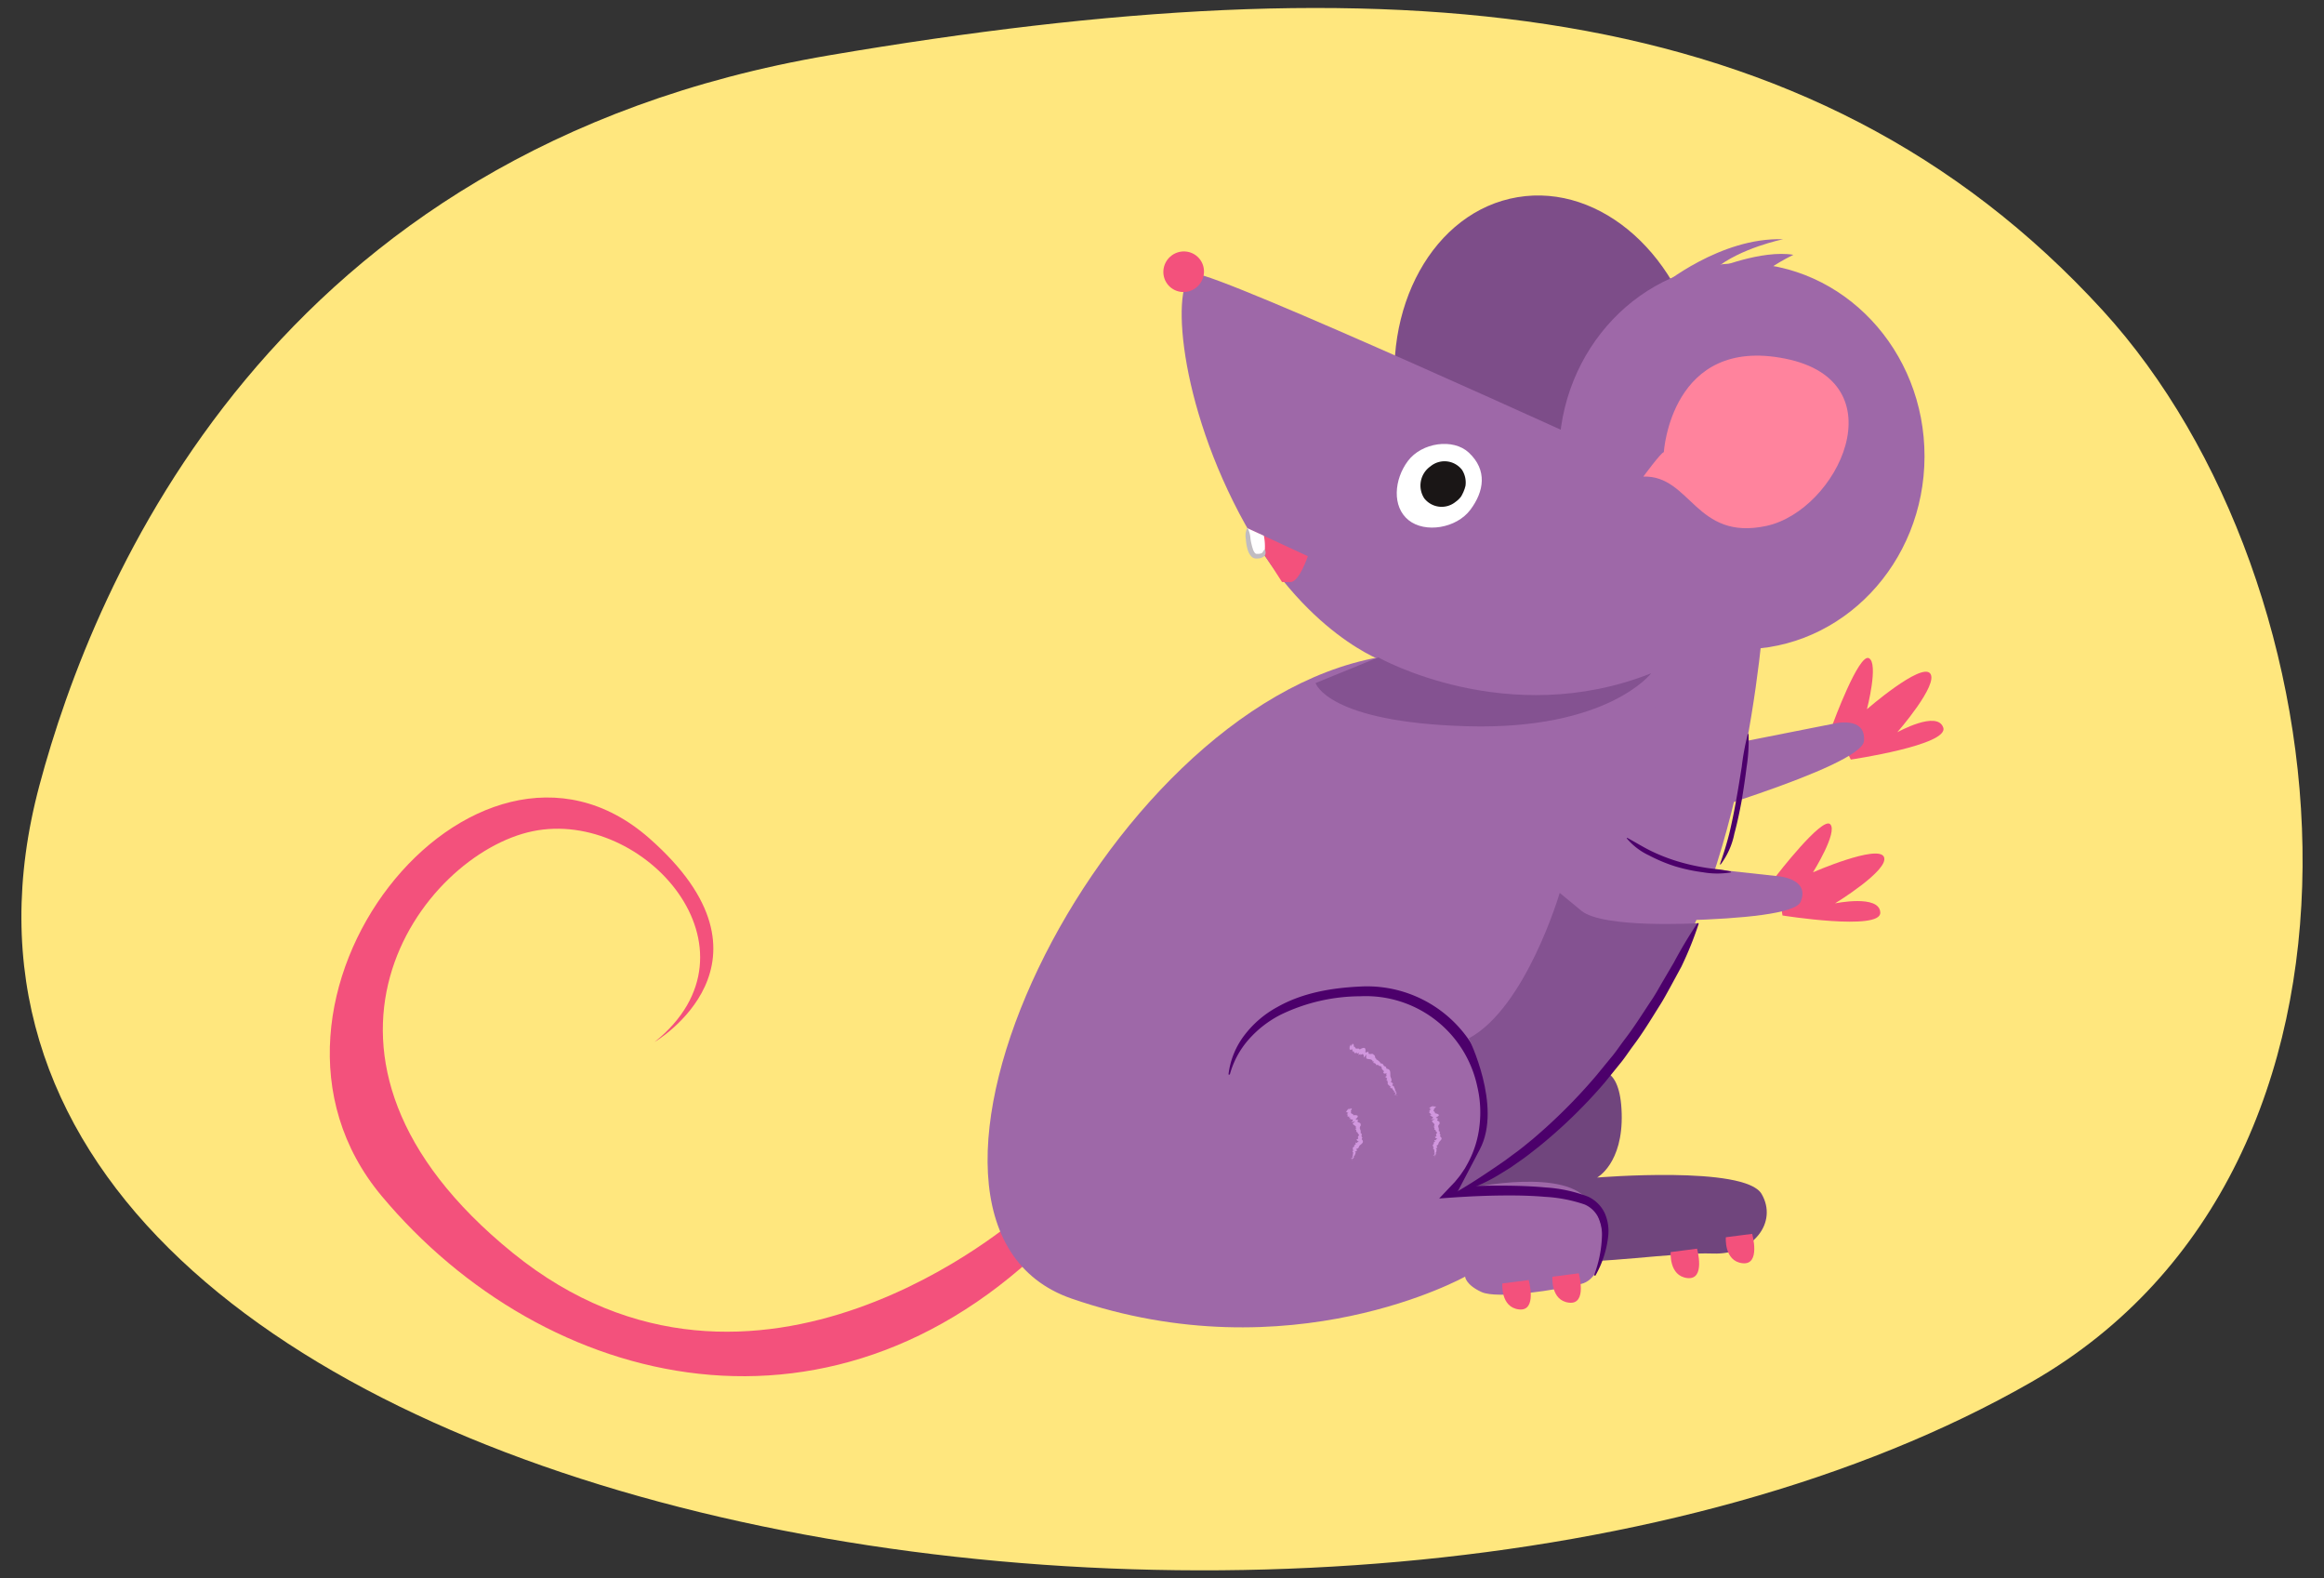 <svg xmlns="http://www.w3.org/2000/svg" xmlns:xlink="http://www.w3.org/1999/xlink" width="380" height="258" viewBox="0 0 380 258"><rect x="0" y="0" width="380" height="258" fill="#333333" stroke="none"/><defs><style>.cls-1{fill:none;}.cls-2{fill:#ffe77e;}.cls-3{fill:#f3517c;}.cls-4{fill:#70457d;}.cls-5{fill:#7d4d89;}.cls-6{fill:#9e68a8;}.cls-7{fill:#ff839d;}.cls-8{fill:#fff;}.cls-9{clip-path:url(#clip-path);}.cls-10{fill:#1a1616;}.cls-11{fill:#4c006b;}.cls-12{fill:#845291;}.cls-13{fill:#d197de;}.cls-14{fill:#d7a4e2;}.cls-15{fill:#c0bcc1;}</style><clipPath id="clip-path"><path class="cls-1" d="M239.753,78.422c-.037,2.637-2.652,5.7-5.154,6.027s-4.174-2.017-4.136-4.654,2.707-5.638,5.2-5.791C238.634,73.821,239.79,75.785,239.753,78.422Z"/></clipPath></defs><g id="Guides_Delete_Me_" data-name="Guides (Delete Me)"><path class="cls-2" d="M6.456,128.344C-26.1,249.961,218.474,291.168,332.211,225.877c61.86-35.51,52.371-130.6,11.588-175.154C296.079-1.414,227.238-6.531,135.63,9.034,44.306,24.551,15.336,95.169,6.456,128.344Z"/><path class="cls-3" d="M166.829,198.7S123.578,237,83.855,204.811,68.918,139.6,87.134,135.868s38.64,19.38,19.924,34.444c0,0,22.155-13.049-.918-33.307-28.589-25.1-70.286,26.747-43.732,58.5s74.723,44.053,111.525,5.078Z"/><path class="cls-4" d="M261.074,175.185s3.851-1.409,4.09,6.8-4.019,10.5-4.019,10.5,24.16-2,26.891,2.676-1.439,9.988-7.933,9.745-18.974,1.85-25.049,1.163-26.891-2.677-26.891-2.677Z"/><ellipse class="cls-5" cx="253.359" cy="63.352" rx="25.162" ry="31.557" transform="translate(-7 42.914) rotate(-9.55)"/><path class="cls-6" d="M288.647,97.4s-2.2,43.311-18.8,67.147-30.7,29.87-30.7,29.87,15.035-3.465,19.927,1.149,3.415,13.307-.449,14.285-13.764,2.563-16.394,1.342-2.668-2.517-2.668-2.517-28.51,15.967-64.332,3.6,4.537-96.572,50.138-104.82S288.647,97.4,288.647,97.4Z"/><path class="cls-6" d="M264.189,74.33S199.32,44.651,195.431,44.764,192.1,63.89,202.626,83.909s24.063,24.381,24.063,24.381,1.687,13.358,25.008,12.246,37.076-18.812,36.95-23.133S264.189,74.33,264.189,74.33Z"/><ellipse class="cls-6" cx="284.794" cy="74.577" rx="31.558" ry="29.886" transform="translate(209.572 359.201) rotate(-89.87)"/><path class="cls-7" d="M272.054,73.913s1.174-19.063,19.88-15.284,8.508,24.835-3.1,27.336-12.35-8.289-20.128-8.063C268.71,77.9,271.622,73.925,272.054,73.913Z"/><path class="cls-8" d="M240.416,83.334c-2.268,3.021-7.4,3.874-10.117,1.678s-2.356-6.644-.087-9.665,7.406-3.75,9.962-1.357C243.221,76.841,242.684,80.312,240.416,83.334Z"/><g class="cls-9"><path class="cls-10" d="M239.047,76.793a3.833,3.833,0,0,1-1.014,5.219,3.611,3.611,0,0,1-5.157-.559,3.834,3.834,0,0,1,1.014-5.219A3.612,3.612,0,0,1,239.047,76.793Z"/></g><path class="cls-6" d="M271.693,46.709s9.607-7.96,19.849-7.6c0,0-6.985,1.43-11.1,4.842,0,0,7.593-3.161,12.8-2.3,0,0-3.9,1.868-5.473,3.582S271.693,46.709,271.693,46.709Z"/><ellipse class="cls-3" cx="193.544" cy="44.418" rx="3.339" ry="3.304" transform="translate(19.324 139.705) rotate(-41.601)"/><path class="cls-11" d="M260.649,208.446a19.65,19.65,0,0,0,1.292-6.567,6.545,6.545,0,0,0-.69-3.039,4.466,4.466,0,0,0-2.156-1.956,24.02,24.02,0,0,0-6.475-1.249c-2.245-.191-4.516-.241-6.787-.219q-1.7.014-3.407.074l-1.7.069-2.338.13-1.7.117-.857.063-.426.031c-.023,0-.1.019-.078,0l.072-.076.144-.152,2.343-2.473.7-.855a7.737,7.737,0,0,0,.473-.663l.457-.674.4-.71a16.632,16.632,0,0,0,1.985-6.172,18.374,18.374,0,0,0-.347-6.508,18.64,18.64,0,0,0-19.136-14.765,30.123,30.123,0,0,0-12.923,2.97,17.566,17.566,0,0,0-5.234,4,14.327,14.327,0,0,0-3.174,5.838l-.217-.024a13.087,13.087,0,0,1,2.621-6.436,16.823,16.823,0,0,1,5.352-4.58c4.151-2.349,8.893-3.132,13.535-3.357A20.218,20.218,0,0,1,243.3,177.215a20.155,20.155,0,0,1,.354,7.125,18.3,18.3,0,0,1-2.222,6.8l-.448.782-.509.743c-.176.243-.329.5-.529.728-.168.205-.465.567-.39.472l-.065.06c-.006.014.042,0,.066.009l2.823-.093q1.725-.042,3.454-.031c2.3.017,4.612.082,6.924.3a23.4,23.4,0,0,1,6.917,1.5,5.652,5.652,0,0,1,2.707,2.674,7.287,7.287,0,0,1,.592,3.629,16.588,16.588,0,0,1-2.127,6.635Z"/><path class="cls-3" d="M290.414,143.193s7.5-9.733,8.835-8.474-2.8,7.865-2.8,7.865,10.676-4.635,11.6-2.5-8,7.585-8,7.585,7.308-1.511,7.4,1.514-15.987.466-15.987.466Z"/><path class="cls-6" d="M259.177,139.778l31.237,3.415s5.63.268,4.015,4.207-35.369,3.193-40.135,2.9S259.177,139.778,259.177,139.778Z"/><path class="cls-3" d="M299.688,118.317s4.239-11.534,5.889-10.733-.312,8.343-.312,8.343,8.8-7.623,10.321-5.863-5.355,9.632-5.355,9.632,6.519-3.631,7.51-.772-15.113,5.236-15.113,5.236Z"/><path class="cls-6" d="M268.864,124.421l30.824-6.1s5.452-1.432,5.091,2.811-32.786,13.646-37.42,14.8S268.864,124.421,268.864,124.421Z"/><path class="cls-12" d="M277.665,150.916s-15.543.886-19.088-2.038l-3.545-2.924s-5.508,18.756-14.875,23.786c0,0,5.512,11.084,1.825,18.111l-3.687,7.026S265.126,180.689,277.665,150.916Z"/><path class="cls-11" d="M281.231,141.267c.6-1.725,1.133-3.417,1.571-5.184q.616-2.647,1.089-5.337c.325-1.79.614-3.588.9-5.388a40.57,40.57,0,0,1,1-5.39l.108.01a27.117,27.117,0,0,1-.321,5.489c-.22,1.818-.5,3.629-.8,5.437-.337,1.8-.711,3.6-1.193,5.38a12.375,12.375,0,0,1-2.258,5.043Z"/><path class="cls-11" d="M283.042,142.6a13.55,13.55,0,0,1-4.6-.018,28.035,28.035,0,0,1-4.523-.964,25.765,25.765,0,0,1-4.273-1.785,10.569,10.569,0,0,1-3.665-2.806l.074-.079c1.353.726,2.6,1.514,3.954,2.175a29.98,29.98,0,0,0,4.175,1.638,33.655,33.655,0,0,0,4.376,1.025c1.484.272,2.977.3,4.486.705Z"/><path class="cls-11" d="M277.764,150.962a57.157,57.157,0,0,1-2.826,7.028l-1.807,3.33c-.611,1.105-1.207,2.221-1.9,3.28-1.339,2.144-2.653,4.308-4.179,6.331-.755,1.016-1.438,2.086-2.256,3.054l-2.391,2.954a82.334,82.334,0,0,1-10.9,10.586c-1,.774-1.981,1.585-3.037,2.293l-1.561,1.089-1.621,1a27.213,27.213,0,0,1-6.96,3.072l-.075-.2c2.174-1.255,4.247-2.626,6.3-4.023l1.533-1.054,1.494-1.109c1.015-.714,1.961-1.521,2.925-2.3a89.606,89.606,0,0,0,10.535-10.51l2.365-2.883c.81-.944,1.488-1.992,2.241-2.982,1.52-1.973,2.843-4.083,4.218-6.161.715-1.022,1.315-2.116,1.938-3.195l1.895-3.227a74.961,74.961,0,0,1,3.868-6.458Z"/><path class="cls-3" d="M249.957,209.241s1.448,5.148-1.59,4.8-2.718-4.246-2.718-4.246Z"/><path class="cls-3" d="M258.142,208.138s1.447,5.147-1.59,4.8-2.719-4.245-2.719-4.245Z"/><path class="cls-3" d="M277.485,204.114s1.448,5.148-1.589,4.8-2.719-4.246-2.719-4.246Z"/><path class="cls-3" d="M286.5,201.69s1.448,5.147-1.589,4.8-2.719-4.245-2.719-4.245Z"/><path class="cls-12" d="M225.368,107.464s21.106,11.926,44.619,2.592c0,0-7.081,9.288-30.02,8.659s-24.856-7.06-24.856-7.06Z"/><polygon class="cls-13" points="228.498 179.114 228.557 179.105 228.391 179.098 228.498 179.114"/><path class="cls-13" d="M228.122,179.033l-.109.01.475.034C228.752,179.036,227.946,179.059,228.122,179.033Z"/><path class="cls-13" d="M228.168,179.013c.107-.029-.115-.025-.19-.026C228.15,178.985,227.93,179.032,228.168,179.013Z"/><path class="cls-14" d="M227.77,177.062l.015,0C227.791,177.06,227.784,177.059,227.77,177.062Z"/><path class="cls-13" d="M226.932,176.765l-.171.045c.328,0,.038.185.192.24l-.062.009c-.015.248.32.4.506.615l-.092.007c.063,0,.177-.007.165.009a.329.329,0,0,1-.1.01c-.276.1.215.117,0,.186a.728.728,0,0,0,.243-.026,1.308,1.308,0,0,0,.418.561,1.028,1.028,0,0,1-.217.032c.488.123.32.332.261.512a2.187,2.187,0,0,1,.26-.016c.149-.069-.314-.086-.094-.155l.12,0c.073-.044-.3.015-.152-.036a1.023,1.023,0,0,1,.161-.016c-.058-.078.041-.175-.257-.223.257-.045,0-.088.244-.145a.763.763,0,0,0-.252-.023c.1-.3-.159-.558-.217-.842-.522-.033.031-.31-.17-.434l.051-.011c-.133-.023-.206-.082-.16-.158l-.217,0c.353-.48-.109-.75-.054-1.173-.02-.45.078-.983-.683-1.048a.242.242,0,0,1,.087-.041c-.14-.059-.055-.239-.2-.284l.042-.025c-.508-.008-.27-.545-.8-.485a1.7,1.7,0,0,0-.767-.685l.071-.069c-.341-.032-.154-.62-.486-.671-.087-.36-.792.08-.843-.308.124-.5-.629.241-.494-.263.1-.826-.46-.581-.943-.3-.164-.385-.7.154-.771-.464-.244.291-.133-.517-.326-.465l-.03.12c.048-.376-.264.467-.147-.078l.012-.022c.043-.282-.239.626-.169.3l-.039.133c-.043.031.035-.154.022-.215-.014.014-.065.246-.066.163.13-.558-.114-.031-.132.127a2.341,2.341,0,0,1-.037.466l0-.023c.079-.24.072-.087.078-.048l-.024.115c-.053.24.167-.452.048-.048a.305.305,0,0,1,.3-.021c.061-.149.068.036.142-.264-.084.341-.045.451-.015.447-.012.031-.025.066-.025.052-.1.448.2-.378.059.165.141-.368.038.147.226-.278a2.185,2.185,0,0,1-.078.223c.081.036.116.211.177.254.192-.295.077.2.318-.215,0,.109-.014.321.123.176l-.03.05c.076.007.166.023.345-.224a1.264,1.264,0,0,0-.154.5c.138-.168.2-.074.351-.2-.09.191.1-.047-.048.223.461-.413.616-.1.539.4l-.015.017.5-.578c-.013.024-.041.066-.046.061.068-.023-.07.247,0,.224a.528.528,0,0,1-.063.077c.111-.089-.075.245.1.077l-.045.067.09-.076c-.06.082-.15.2-.143.169.206.28.829.09,1.045.411l-.076.06.169-.075a.575.575,0,0,1-.073.067c-.056.186.21.046.244.14a1.073,1.073,0,0,0-.146.141c.245-.146-.186.319.252-.053a1.484,1.484,0,0,1-.148.138.39.39,0,0,1,.418.353c.5-.2.252.21.669.1l-.084.059c.415-.028.221.384.4.526.013.1.158.086.2.168l-.112.066c.5-.091-.248.493.305.392l-.163.067c.256-.1-.043.128.373-.08l-.114.086c.608-.152-.164.3.253.262l-.1.034c.091,0,.169.017.084.081-.016,0-.046.016-.076.019-.368.268.122.206.148.33l-.2.057c.246-.028.069.147.2.182l-.093.026.142-.006-.185.061C226.686,176.643,226.877,176.68,226.932,176.765Z"/><path class="cls-14" d="M227.37,177.7l.006,0C227.359,177.7,227.361,177.7,227.37,177.7Z"/><path class="cls-14" d="M220.632,171.661v-.041C220.623,171.658,220.631,171.652,220.632,171.661Z"/><polygon class="cls-13" points="221.122 189.68 221.167 189.72 221.061 189.592 221.122 189.68"/><path class="cls-13" d="M220.922,189.358l-.078-.076.294.372C221.338,189.83,220.789,189.24,220.922,189.358Z"/><path class="cls-13" d="M220.964,189.383c.089.065-.06-.1-.11-.154C220.97,189.355,220.8,189.215,220.964,189.383Z"/><path class="cls-14" d="M221.888,188.123l.009.012C221.9,188.137,221.9,188.132,221.888,188.123Z"/><path class="cls-13" d="M221.483,187.4l-.149-.094c.228.219-.086.113-.012.244l-.049-.038c-.159.107-.014.412-.02.652l-.067-.062c.043.045.125.123.107.122a.486.486,0,0,1-.074-.066c-.249-.15.076.211-.117.086a.966.966,0,0,0,.182.163,1,1,0,0,0-.053.584,1.36,1.36,0,0,1-.166-.144c.255.42.014.4-.133.447.084.093.1.084.183.186.142.076-.157-.277.031-.147l.082.088c.075.031-.211-.217-.08-.132a1.415,1.415,0,0,1,.117.112c.009-.082.134-.058-.036-.3.2.167.052-.044.251.107a.889.889,0,0,0-.156-.2c.25-.08.233-.39.37-.573-.34-.391.214-.133.152-.339l.042.03c-.078-.1-.093-.185-.013-.191l-.155-.15c.552.008.4-.445.707-.627.282-.233.7-.5.173-.986a.289.289,0,0,1,.091.029c-.063-.114.116-.167.031-.279l.049.009c-.382-.29.147-.472-.3-.718a1.007,1.007,0,0,0-.161-.78l.1-.012c-.233-.17.261-.471.039-.651.164-.292-.662-.26-.457-.548.4-.318-.622-.059-.217-.371.58-.57-.006-.6-.518-.554.1-.349-.592-.121-.286-.626-.338.143.2-.454.037-.486l-.09.086c.249-.285-.451.28-.059-.116l.022-.013c.189-.213-.523.417-.287.177l-.1.094c-.047.009.112-.112.138-.165-.018.006-.185.174-.138.107.406-.4-.061-.066-.161.057a2.686,2.686,0,0,1-.291.362l.016-.016c.19-.167.1-.046.08-.013l-.082.084c-.174.174.371-.305.059-.022.118-.03.164.033.215.084.128-.1.025.052.25-.16-.255.242-.29.338-.268.346-.026.02-.055.043-.047.032-.331.317.357-.229-.056.149.312-.24-.06.127.319-.141l-.185.148c.034.055-.039.2-.025.251.308-.162-.067.178.35-.059-.064.086-.2.237-.014.171l-.051.028c.05.03.1.071.379-.052a1.816,1.816,0,0,0-.408.316c.2-.079.182.012.378-.036-.179.109.1,0-.167.146.581-.15.506.143.149.455l-.021.006.722-.23a.229.229,0,0,1-.071.026c.064.009-.205.148-.142.154a.653.653,0,0,1-.094.032c.137-.023-.209.14.025.087l-.075.03.114-.02c-.1.034-.239.085-.212.064,0,.246.557.356.541.644l-.1.008.176.021-.1.011c-.162.091.131.113.1.185a1.478,1.478,0,0,0-.2.024c.281.015-.347.109.227.073a1.944,1.944,0,0,1-.2.019.227.227,0,0,1,.1.38c.514.12.058.231.451.38l-.1-.01c.336.2-.076.326-.028.494-.05.059.062.132.043.2l-.126-.03c.436.248-.5.1-.018.378l-.163-.065c.251.107-.112.037.328.187l-.14-.027c.545.3-.3.048.016.287l-.1-.05c.066.058.113.116.011.093l-.067-.039c-.437-.1-.039.178-.1.258l-.179-.1c.2.148-.04.116.032.219l-.083-.05.106.092-.17-.094C221.385,187.174,221.507,187.324,221.483,187.4Z"/><path class="cls-14" d="M221.219,188.154l0,0C221.212,188.144,221.213,188.146,221.219,188.154Z"/><path class="cls-14" d="M220.01,181.8l.023-.033C220.005,181.8,220.014,181.8,220.01,181.8Z"/><polygon class="cls-13" points="234.652 189.134 234.703 189.164 234.574 189.06 234.652 189.134"/><path class="cls-13" d="M234.391,188.861l-.092-.06.363.306C234.891,189.242,234.238,188.77,234.391,188.861Z"/><path class="cls-13" d="M234.437,188.878c.1.048-.079-.083-.139-.129C234.436,188.851,234.238,188.745,234.437,188.878Z"/><path class="cls-14" d="M235.044,187.558l.011.01C235.062,187.569,235.057,187.564,235.044,187.558Z"/><path class="cls-13" d="M234.484,186.944l-.164-.066c.272.171-.049.122.056.235l-.055-.028c-.134.122.068.38.112.6l-.079-.047c.051.035.148.094.13.1a.455.455,0,0,1-.086-.05c-.275-.1.118.182-.092.1a1.064,1.064,0,0,0,.213.123,1.109,1.109,0,0,0,.088.558,1.423,1.423,0,0,1-.191-.108c.337.353.1.375-.03.44.1.074.116.062.216.146.152.05-.211-.236,0-.144l.1.071c.079.018-.25-.171-.1-.111.09.045.126.086.137.086-.01-.078.116-.076-.1-.278.229.125.042-.049.266.061a.971.971,0,0,0-.193-.16c.236-.107.116-.418.218-.6-.412-.306.18-.153.078-.331l.047.021c-.1-.084-.128-.156-.052-.172l-.182-.116c.493-.09.307-.459.559-.663.187-.26.637-.482.023-.9a.3.3,0,0,1,.095.022c-.088-.1.1-.152.011-.249l.049.007c-.375-.25.112-.415-.325-.642a.936.936,0,0,0-.106-.722h.1c-.207-.183.309-.39.135-.579.216-.225-.6-.348-.328-.573.47-.194-.59-.191-.111-.38.715-.368.178-.526-.321-.633.211-.279-.514-.288-.044-.641-.368.019.357-.334.219-.412l-.115.045c.339-.167-.521.1-.008-.119l.025,0c.257-.122-.64.192-.331.06l-.131.048c-.046-.008.147-.06.192-.1-.019,0-.238.091-.169.048.531-.216-.028-.078-.169-.007a3.236,3.236,0,0,1-.409.22l.021-.009c.24-.081.108-.006.078.017l-.108.047c-.227.094.46-.142.063,0,.119.015.138.088.166.15.154-.043,0,.055.291-.059-.327.13-.4.207-.378.221-.031.01-.067.02-.056.014-.423.175.416-.088-.105.115.377-.113-.1.1.346-.021l-.225.073c.012.061-.108.168-.111.222.345-.049-.123.144.349.059-.09.058-.267.156-.072.153l-.058.01c.038.043.076.1.377.066a1.735,1.735,0,0,0-.486.172c.215-.014.169.066.369.078-.2.05.1.025-.2.089.6.026.441.264.02.479h-.021l.757-.045a.575.575,0,0,1-.076.008c.06.022-.234.091-.175.112a.675.675,0,0,1-.1.009c.139.009-.235.087,0,.089l-.08.011.115.007c-.1.011-.252.029-.22.015-.061.246.467.458.414.728l-.1-.006.173.044h-.1c-.172.068.115.126.071.191a1.517,1.517,0,0,0-.2,0c.276.044-.359.073.214.1a1.992,1.992,0,0,1-.2,0c.191.127.185.264.079.386.51.137.033.229.436.378l-.1-.01c.357.188-.063.306-.011.466-.051.057.063.12.06.187l-.127-.021c.469.2-.471.137.028.357l-.169-.046c.261.077-.11.044.345.143l-.142-.012c.578.223-.309.07.054.263l-.1-.035c.077.047.135.095.033.086l-.073-.028c-.437-.042,0,.174-.045.251l-.193-.071c.216.112-.022.112.065.2l-.09-.034.119.069-.184-.063C234.348,186.753,234.485,186.871,234.484,186.944Z"/><path class="cls-14" d="M234.4,187.684l.006,0C234.389,187.677,234.391,187.678,234.4,187.684Z"/><path class="cls-14" d="M233.617,181.117l.034-.021C233.615,181.111,233.624,181.112,233.617,181.117Z"/><path class="cls-3" d="M203.965,86.341l9.879,4.579s-1.406,4.218-2.812,4.218h-1.406Z"/><path class="cls-8" d="M203.965,86.341s.037,4.579,1.443,4.579,1.247-.538,1.406-1.076a8.6,8.6,0,0,0-.159-2.268Z"/><path class="cls-15" d="M204.017,86.341a4.43,4.43,0,0,1,.449,1.729,10.634,10.634,0,0,0,.384,1.648,2.069,2.069,0,0,0,.321.642c.167.144.12.184.474.176a1.514,1.514,0,0,0,.642-.116c.128-.023.25-.322.477-.59l.1.029a2.113,2.113,0,0,1,.077.477.823.823,0,0,1-.218.568,1.653,1.653,0,0,1-1.034.385,1.532,1.532,0,0,1-.579-.029,1.1,1.1,0,0,1-.545-.351,2.794,2.794,0,0,1-.515-.915,7.844,7.844,0,0,1-.339-1.832,3.11,3.11,0,0,1,.2-1.82Z"/></g></svg>